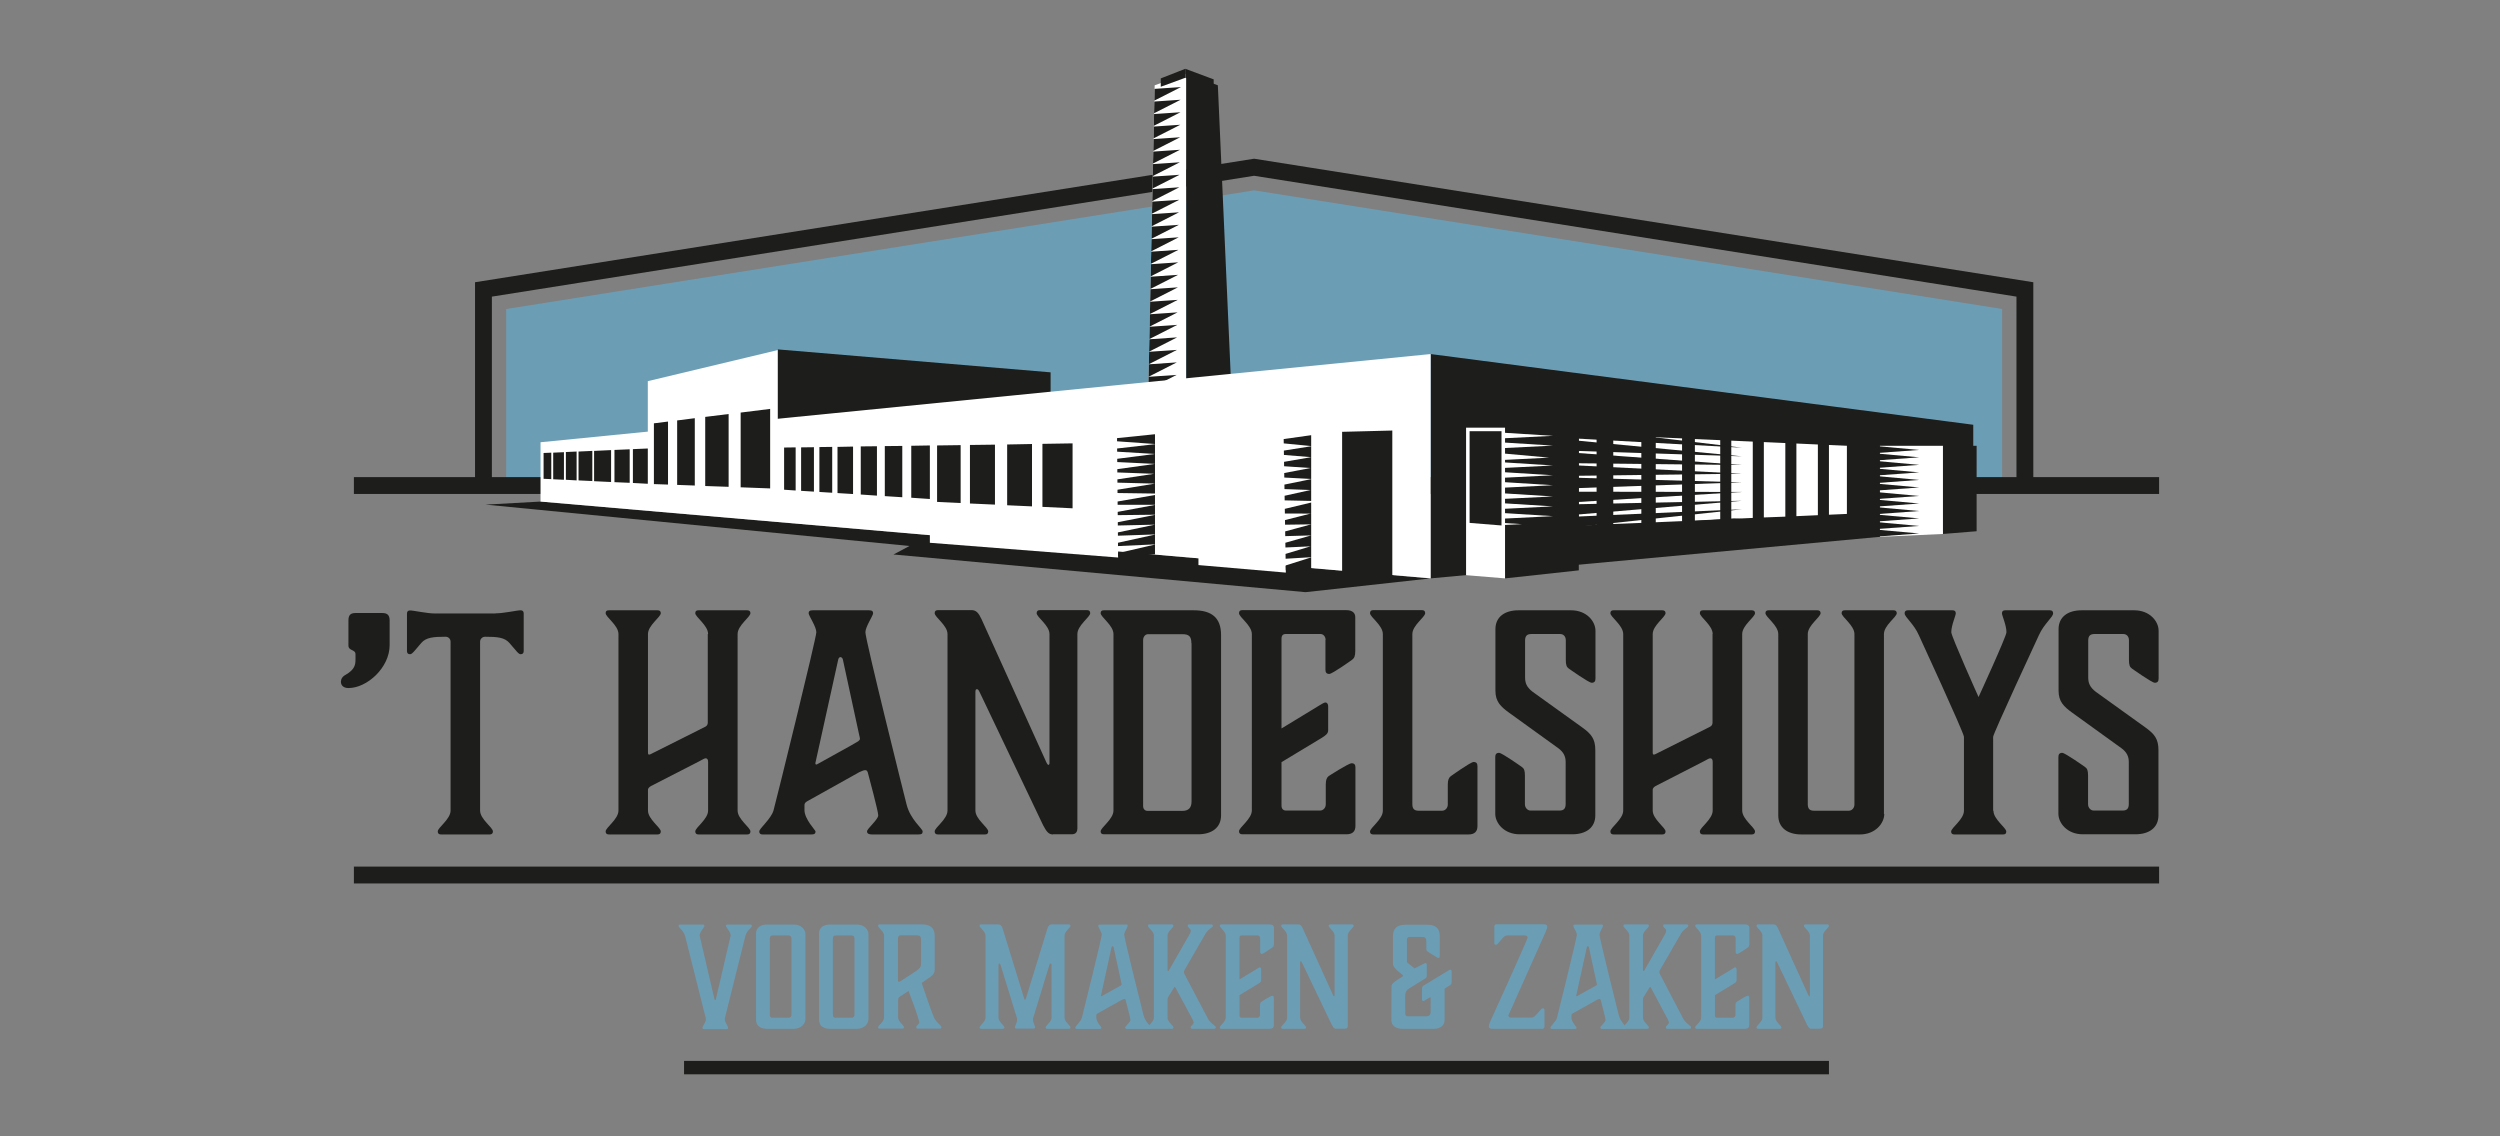<?xml version="1.0" encoding="UTF-8"?> <!-- Generator: Adobe Illustrator 22.0.1, SVG Export Plug-In . SVG Version: 6.00 Build 0) --> <svg xmlns="http://www.w3.org/2000/svg" xmlns:xlink="http://www.w3.org/1999/xlink" x="0px" y="0px" viewBox="0 0 1559.1 708.7" style="enable-background:new 0 0 1559.1 708.7;" xml:space="preserve"><rect x="0" y="0" width="1559.1" height="708.7" fill="#808080" stroke="none"/> <style type="text/css"> .st0{fill:#6B9DB5;} .st1{fill:none;stroke:#1D1D1B;stroke-width:10.508;stroke-miterlimit:10;} .st2{fill:none;stroke:#1D1D1B;stroke-width:8.369;stroke-miterlimit:10;} .st3{fill:#1D1D1B;} .st4{fill:#FFFFFF;} .st5{clip-path:url(#SVGID_2_);fill:#1D1D1B;} .st6{clip-path:url(#SVGID_4_);fill:#FFFFFF;} .st7{clip-path:url(#SVGID_6_);fill:#1D1D1B;} .st8{clip-path:url(#SVGID_8_);fill:#1D1D1B;} .st9{fill:#575756;} .st10{fill:#B1B1B1;} .st11{fill:#B2292E;} .st12{fill:#010202;} </style> <g id="Kleur"> </g> <g id="Lijnen"> </g> <g id="Tekst-2"> </g> <g id="Tekst-1"> </g> <g id="Gebouw"> <g> <polygon class="st0" points="1248.6,302.8 1248.6,192.7 782.1,118.7 315.7,192.7 315.7,302.8 "></polygon> <line class="st1" x1="220.7" y1="302.8" x2="1346.5" y2="302.8"></line> <polyline class="st1" points="301.5,302.2 301.5,180.5 782.1,104.3 1262.8,180.5 1262.8,302.2 "></polyline> <line class="st1" x1="220.7" y1="545.7" x2="1346.5" y2="545.7"></line> <line class="st2" x1="426.6" y1="665.8" x2="1140.6" y2="665.8"></line> <path class="st0" d="M455.6,583.8c0-0.2,0.1-0.3,0.1-0.4c0-2.1-3-5.3-3-5.9c0-0.6,0.3-0.9,0.9-0.9H468c0.6,0,0.9,0.3,0.9,0.9 c0,1.1-3.3,2.8-4.1,6.4l-12.7,50.9c-0.1,0.3-0.1,0.5-0.1,0.8c0,2.1,2.1,4.2,2.1,5.3c0,0.6-0.3,0.9-0.9,0.9H439 c-0.6,0-0.9-0.3-0.9-0.9c0-1,2.1-3.1,2.1-5.3c0-0.3,0-0.5-0.1-0.8l-12.8-50.9c-0.9-3.5-4.1-5.3-4.1-6.4c0-0.6,0.3-0.9,0.9-0.9 h14.3c0.6,0,0.9,0.3,0.9,0.9c0,0.7-3,3.9-3,5.9c0,0.2,0.1,0.3,0.1,0.4c1.2,5.1,9.2,39.5,9.2,39.5s0.2,0.5,0.4,0.5 c0.3,0,0.4-0.5,0.4-0.5S454.4,588.8,455.6,583.8"></path> <path class="st0" d="M495.2,641.6h-17c-4,0-6.7-2-6.7-5.5v-54c0-3.5,2.7-5.5,6.7-5.5h17c4.5,0,7.1,3.2,7.1,5.9v53.2 C502.2,638.4,499.6,641.6,495.2,641.6 M492,583.4h-10.1c-1.3,0-1.8,0.6-1.8,1.9v47.5c0,1.3,0.5,1.9,1.8,1.9H492 c0.8,0,1.6-0.7,1.6-1.8v-47.6C493.6,584.1,492.7,583.4,492,583.4"></path> <path class="st0" d="M534.5,641.6h-17c-4,0-6.7-2-6.7-5.5v-54c0-3.5,2.7-5.5,6.7-5.5h17c4.5,0,7.1,3.2,7.1,5.9v53.2 C541.6,638.4,539,641.6,534.5,641.6 M531.3,583.4h-10.1c-1.3,0-1.8,0.6-1.8,1.9v47.5c0,1.3,0.5,1.9,1.8,1.9h10.1 c0.8,0,1.6-0.7,1.6-1.8v-47.6C533,584.1,532.1,583.4,531.3,583.4"></path> <path class="st0" d="M547.6,640.7c0-1.1,3.7-3.5,3.7-6v-51.3c0-2.5-3.7-4.9-3.7-6c0-0.6,0.3-0.9,0.9-0.9H575 c5.2,0,7.9,2.2,7.9,7.1v21.1c0,2-0.9,3.2-2.4,4.3l-5.7,4c3.2,9.6,7.3,21.4,8.3,22.7c2,3,4,3.8,4,4.9c0,0.6-0.3,0.9-0.9,0.9h-13.9 c-0.6,0-0.9-0.3-0.9-0.9c0-1.1,1.9-1.6,1.9-3.1c0-0.3-0.2-0.8-0.4-1.7c-1.1-3.9-3.8-11.2-6.3-17.8l-5.5,3.6c-0.8,0.5-1,1.3-1,2.2 v10.8c0,2.5,3.7,4.9,3.7,6c0,0.6-0.3,0.9-0.9,0.9h-14.1C548,641.6,547.6,641.3,547.6,640.7 M560,585.1v26.3c0,0.6,0.3,0.9,0.6,0.9 c0.4,0,1.2-0.5,1.2-0.5l9.9-6.5c1.9-1.4,2.7-2.4,2.7-3.9v-15.4c0-2-0.7-2.7-2.7-2.7h-10.3C560.6,583.4,560,584.1,560,585.1"></path> <path class="st0" d="M639.7,623c0,0,12.1-39.3,13.5-43.9c0.5-1.9,1.5-2.6,2.8-2.6h10.7c0.6,0,0.9,0.3,0.9,0.9c0,1.1-3.7,3.5-3.7,6 v51.3c0,2.5,3.7,4.9,3.7,6c0,0.6-0.3,0.9-0.9,0.9H653c-0.6,0-0.9-0.3-0.9-0.9c0-1.1,3.7-3.5,3.7-6v-32.6c0-0.7-0.1-1.2-0.5-1.2 c-0.4,0-0.6,0.3-0.9,1l-10,32.7c-0.2,0.4-0.2,0.8-0.2,1.2c0,2,1.3,3.9,1.3,4.8c0,0.6-0.3,0.9-0.9,0.9h-10.7 c-0.6,0-0.9-0.3-0.9-0.9c0-0.9,1.3-2.8,1.3-4.8c0-0.4,0-0.8-0.2-1.2L624,601.8c-0.2-0.6-0.3-0.9-0.8-0.9c-0.4,0-0.5,0.5-0.5,1.2 v32.6c0,2.5,3.7,4.9,3.7,6c0,0.6-0.3,0.9-0.9,0.9h-13.7c-0.6,0-0.9-0.3-0.9-0.9c0-1.1,3.7-3.5,3.7-6v-51.3c0-2.5-3.7-4.9-3.7-6 c0-0.6,0.3-0.9,0.9-0.9h10.7c1.3,0,2.3,0.7,2.8,2.6c1.4,4.7,13.5,43.9,13.5,43.9s0.2,0.5,0.4,0.5C639.5,623.6,639.7,623,639.7,623 "></path> <path class="st0" d="M702.1,576.5c0.9,0,1.2,0.3,1.2,0.9c0,0.7-2.2,3.9-2.2,5.5c0,2.2,11.5,48.1,12,50.1c1.1,4.4,4.7,7,4.7,7.8 c0,0.7-0.3,0.9-1.3,0.9h-13.4c-0.7,0-1.4-0.2-1.4-0.9c0-0.8,3.3-3.4,3.3-4.7c0-1.2-2.8-11.4-3-12.4c-0.2-0.5-0.3-0.7-0.8-0.7 c-0.3,0-0.9,0.2-1.7,0.6l-14.6,8.2c-0.8,0.4-1.2,0.7-1.2,1.4v1.4c0,2.7,3.2,5.9,3.2,6.2c0,0.6-0.3,0.9-1.2,0.9h-14.2 c-0.6,0-0.9-0.3-0.9-0.9c0-0.9,3.4-3.6,4.1-6.1c0.7-2.5,12.4-50.1,12.4-51.7c0-1.6-2.2-4.8-2.2-5.5c0-0.6,0.3-0.9,1.2-0.9H702.1z M694.5,590.7c0,0-0.2-0.6-0.7-0.6c-0.4,0-0.6,0.6-0.6,0.6l-6.6,30.2c0,0.3,0.1,0.4,0.3,0.4c0.1,0,0.3-0.1,0.4-0.2 c2.4-1.4,9.6-5.3,11.7-6.5c0.3-0.3,0.5-0.4,0.5-0.8c0-0.2-0.2-0.9-0.2-0.9L694.5,590.7z"></path> <path class="st0" d="M753.6,635.8c2,3,4.6,3.8,4.6,4.9c0,0.6-0.3,0.9-0.9,0.9h-13.9c-0.6,0-0.9-0.3-0.9-0.9c0-1.1,1.9-1.6,1.9-3.1 c0-0.3-0.2-0.9-0.6-1.7L733.1,616c-0.3-0.4-0.3-0.5-0.5-0.5c-0.2,0-0.3,0.1-0.5,0.5l-3.4,5.5c-0.6,0.9-0.6,1.4-0.6,2.4v10.8 c0,2.5,3.7,4.9,3.7,6c0,0.6-0.3,0.9-0.9,0.9h-14.1c-0.6,0-0.9-0.3-0.9-0.9c0-1.1,3.7-3.5,3.7-6v-51.3c0-2.5-3.7-4.9-3.7-6 c0-0.6,0.3-0.9,0.9-0.9h14.1c0.6,0,0.9,0.3,0.9,0.9c0,1.1-3.7,3.5-3.7,6v21.7c0,0.3,0.2,0.5,0.4,0.5c0.2,0,0.3-0.2,0.4-0.3 l12.3-21.5c0.9-1.6,1.4-2.4,1.4-3.3c0-1.5-1.9-2-1.9-3.1c0-0.6,0.3-0.9,0.9-0.9h13.9c0.6,0,0.9,0.3,0.9,0.9c0,1.1-2.8,1.8-4.6,4.9 l-13,22.5c0,0-0.5,0.9-0.5,1.3c0,0.4,0.2,0.9,0.4,1.4L753.6,635.8z"></path> <path class="st0" d="M785.9,585.1c0-1-0.7-1.7-1.5-1.7h-10.2c-0.8,0-1.2,0.4-1.2,1.4v26l10.9-6.6c0.9-0.5,1.4-0.9,1.8-0.9 c0.5,0,0.8,0.5,0.8,1.1v6.9c0,1-0.6,1.5-1.8,2.2l-11.7,7.1v12.7c0,0.9,0.5,1.4,1.3,1.4h9.9c0.8,0,1.6-0.7,1.6-1.8v-5.7 c0-1.5,0.3-2.1,0.9-2.5c0,0,5.8-3.7,6.6-3.7c0.8,0,1.1,0.4,1.1,1.2v17c0,1.6-0.8,2.4-2.6,2.4h-30.2c-0.6,0-0.9-0.3-0.9-0.9 c0-1.1,3.7-3.5,3.7-6v-51.3c0-2.5-3.7-4.9-3.7-6c0-0.6,0.3-0.9,0.9-0.9h30.2c1.9,0,2.7,0.9,2.7,2.1v9.7c0,1.5-0.3,2.1-0.9,2.5 c0,0-5.8,4.1-6.6,4.1c-0.8,0-1.1-0.4-1.1-1.2V585.1z"></path> <path class="st0" d="M833.3,641.6c-1.3,0-1.9-0.9-2.8-2.6l-18.4-38.4c-0.4-0.9-0.5-1.1-0.9-1.1c-0.4,0-0.4,0.3-0.4,0.9v34.3 c0,2.5,3.7,4.9,3.7,6c0,0.6-0.3,0.9-0.9,0.9h-13.7c-0.6,0-0.9-0.3-0.9-0.9c0-1.1,3.7-3.5,3.7-6v-51.3c0-2.5-3.7-4.9-3.7-6 c0-0.6,0.3-0.9,0.9-0.9h9.8c1.3,0,2.1,0.9,2.8,2.6l18.9,41.6c0.2,0.3,0.4,0.7,0.6,0.7s0.3-0.5,0.3-0.5v-37.5c0-2.5-3.7-4.9-3.7-6 c0-0.6,0.3-0.9,0.9-0.9h13.7c0.6,0,1,0.3,1,0.9c0,1.1-3.7,3.5-3.7,6v56.4c0,0.9-0.3,1.7-1.6,1.7H833.3z"></path> <path class="st0" d="M879,616.3c-2,1.2-2.7,2.5-2.7,5.5l0.1,10.6c0,0.9,0.5,1.4,1.3,1.4h11.8c1.8,0,2.7-0.9,2.7-2.8v-9.2 c-2.8,1.5-2.8,1.6-2.8,1.6c-0.8,0.5-1.4,0.9-1.8,0.9c-0.5,0-0.8-0.5-0.8-1.1v-6.9c0-1,0.6-1.5,1.9-2.2c13.9-8.4,13.9-8.5,14-8.5 c0.8-0.5,1.4-0.9,1.8-0.9c0.5,0,0.8,0.5,0.8,1.1v6.9c0,1-0.6,1.5-1.8,2.2l-2.6,1.7v19.5c0,3.5-2.7,5.5-6.7,5.5h-19.7 c-4,0-6.8-2-6.8-5.5c0,0,0.1-17.4,0.1-21c0-2.9,7.2-5.6,7.2-6.6c0-1-6.3-4-6.3-7.6v-17.1c0-5,2.8-7.1,7.9-7.1H890 c5.2,0,7.9,2.1,7.9,7.1V595c0,1,0,1.8-0.2,2.1c-0.2,0.3-0.5,0.3-0.8,0.3c-0.3,0-0.4-0.1-0.6-0.2l-5.9-3.7 c-0.9-0.4-0.9-1.5-0.9-2.9V587c0-2-0.7-2.7-2.7-2.7h-7.9c-0.8,0-1.5,0.7-1.5,1.7v13.4c0,0.5,0.1,0.7,0.3,0.9 c0.3,0.3,3.3,2.8,4.1,3.3c0.3,0.2,0.3,0.3,0.5,0.3c0.1,0,0.3-0.1,0.4-0.2c0.1,0,0.2-0.1,0.3-0.2l4-2c0.9-0.4,1.5-0.9,2-0.9 c0.5,0,0.8,0.5,0.8,1.1v6.9c0,1-0.6,1.5-1.9,2.2L879,616.3z"></path> <path class="st0" d="M952.7,584.8c0-0.8-0.6-1.4-1.5-1.4h-11.5c-1.6,0-3.4,2.6-5.4,4.9c-0.4,0.5-0.9,0.9-1.5,0.9s-0.9-0.6-0.9-1.2 v-10.3c0-0.6,0.6-1.3,1.2-1.3h29.6c1.5,0,2.2,0.6,2.2,1.5c0,0.8-0.3,1.7-0.9,3.1l-23.3,52.2c0,0.8,0.6,1.4,1.5,1.4h13.2 c1.5,0,3.4-2.6,5.4-4.9c0.4-0.5,0.9-0.9,1.5-0.9s0.9,0.6,0.9,1.2v10.3c0,0.6-0.6,1.3-1.2,1.3h-31.3c-1.6,0-2.2-0.6-2.2-1.5 c0-0.8,0.3-1.7,0.9-3.1C929.5,637,952.7,585.6,952.7,584.8"></path> <path class="st0" d="M998.5,576.5c0.9,0,1.2,0.3,1.2,0.9c0,0.7-2.2,3.9-2.2,5.5c0,2.2,11.5,48.1,12,50.1c1.1,4.4,4.6,7,4.6,7.8 c0,0.7-0.3,0.9-1.3,0.9h-13.4c-0.7,0-1.4-0.2-1.4-0.9c0-0.8,3.3-3.4,3.3-4.7c0-1.2-2.8-11.4-3-12.4c-0.2-0.5-0.3-0.7-0.8-0.7 c-0.3,0-0.9,0.2-1.7,0.6l-14.6,8.2c-0.8,0.4-1.2,0.7-1.2,1.4v1.4c0,2.7,3.2,5.9,3.2,6.2c0,0.6-0.3,0.9-1.2,0.9h-14.2 c-0.6,0-0.9-0.3-0.9-0.9c0-0.9,3.4-3.6,4.1-6.1c0.7-2.5,12.4-50.1,12.4-51.7c0-1.6-2.2-4.8-2.2-5.5c0-0.6,0.3-0.9,1.2-0.9H998.5z M990.9,590.7c0,0-0.2-0.6-0.7-0.6c-0.4,0-0.6,0.6-0.6,0.6l-6.6,30.2c0,0.3,0.1,0.4,0.3,0.4c0.1,0,0.3-0.1,0.4-0.2 c2.4-1.4,9.6-5.3,11.7-6.5c0.3-0.3,0.5-0.4,0.5-0.8c0-0.2-0.2-0.9-0.2-0.9L990.9,590.7z"></path> <path class="st0" d="M1050,635.8c2,3,4.6,3.8,4.6,4.9c0,0.6-0.3,0.9-0.9,0.9h-13.9c-0.6,0-0.9-0.3-0.9-0.9c0-1.1,1.9-1.6,1.9-3.1 c0-0.3-0.2-0.9-0.6-1.7l-10.6-19.9c-0.3-0.4-0.3-0.5-0.5-0.5c-0.2,0-0.3,0.1-0.5,0.5l-3.4,5.5c-0.6,0.9-0.6,1.4-0.6,2.4v10.8 c0,2.5,3.7,4.9,3.7,6c0,0.6-0.3,0.9-0.9,0.9h-14.1c-0.6,0-0.9-0.3-0.9-0.9c0-1.1,3.7-3.5,3.7-6v-51.3c0-2.5-3.7-4.9-3.7-6 c0-0.6,0.3-0.9,0.9-0.9h14.1c0.6,0,0.9,0.3,0.9,0.9c0,1.1-3.7,3.5-3.7,6v21.7c0,0.3,0.2,0.5,0.4,0.5c0.2,0,0.4-0.2,0.4-0.3 l12.3-21.5c0.9-1.6,1.4-2.4,1.4-3.3c0-1.5-1.9-2-1.9-3.1c0-0.6,0.3-0.9,0.9-0.9h13.9c0.6,0,0.9,0.3,0.9,0.9c0,1.1-2.8,1.8-4.6,4.9 l-13,22.5c0,0-0.5,0.9-0.5,1.3c0,0.4,0.2,0.9,0.4,1.4L1050,635.8z"></path> <path class="st0" d="M1082.4,585.1c0-1-0.7-1.7-1.5-1.7h-10.2c-0.8,0-1.2,0.4-1.2,1.4v26l10.9-6.6c0.9-0.5,1.4-0.9,1.8-0.9 c0.5,0,0.8,0.5,0.8,1.1v6.9c0,1-0.6,1.5-1.8,2.2l-11.7,7.1v12.7c0,0.9,0.5,1.4,1.3,1.4h9.9c0.8,0,1.6-0.7,1.6-1.8v-5.7 c0-1.5,0.3-2.1,0.9-2.5c0,0,5.8-3.7,6.6-3.7c0.8,0,1.1,0.4,1.1,1.2v17c0,1.6-0.8,2.4-2.6,2.4h-30.2c-0.6,0-0.9-0.3-0.9-0.9 c0-1.1,3.7-3.5,3.7-6v-51.3c0-2.5-3.7-4.9-3.7-6c0-0.6,0.4-0.9,0.9-0.9h30.2c1.9,0,2.7,0.9,2.7,2.1v9.7c0,1.5-0.3,2.1-0.9,2.5 c0,0-5.8,4.1-6.6,4.1c-0.8,0-1.1-0.4-1.1-1.2V585.1z"></path> <path class="st0" d="M1129.7,641.6c-1.3,0-1.9-0.9-2.8-2.6l-18.4-38.4c-0.4-0.9-0.5-1.1-0.9-1.1c-0.4,0-0.4,0.3-0.4,0.9v34.3 c0,2.5,3.7,4.9,3.7,6c0,0.6-0.3,0.9-0.9,0.9h-13.7c-0.6,0-0.9-0.3-0.9-0.9c0-1.1,3.7-3.5,3.7-6v-51.3c0-2.5-3.7-4.9-3.7-6 c0-0.6,0.3-0.9,0.9-0.9h9.8c1.3,0,2.1,0.9,2.8,2.6l18.9,41.6c0.2,0.3,0.4,0.7,0.6,0.7s0.3-0.5,0.3-0.5v-37.5c0-2.5-3.7-4.9-3.7-6 c0-0.6,0.3-0.9,0.9-0.9h13.7c0.6,0,1,0.3,1,0.9c0,1.1-3.7,3.5-3.7,6v56.4c0,0.9-0.3,1.7-1.6,1.7H1129.7z"></path> <path class="st3" d="M212.6,425.2c0-1.7,0.9-3.3,3-4.4c5.7-3.3,6.1-6.3,6.1-9.6V408c0-3.1-4.4-2-4.4-5.4v-15.7 c0-3.3,1.3-4.6,4.4-4.6h16.7c3.1,0,4.6,1.3,4.6,4.6v15.4c0,14.1-14.1,26.8-25.7,26.8C214.1,429.1,212.6,427.3,212.6,425.2"></path> <path class="st3" d="M309,382.5c5.4,0,13.3-1.9,15.7-1.9c1.3,0,1.9,0.7,1.9,2V406c0,1.3-0.6,2-1.9,2c-1.3,0-2.4-1.7-7-7 c-3-3.5-7.6-3.9-15.2-3.9c-1.8,0-3.1,1.5-3.1,3.1v105.3c0,5.4,8,10.5,8,13c0,1.3-0.7,1.9-2,1.9H275c-1.3,0-2-0.6-2-1.9 c0-2.4,8-7.6,8-13V400.2c0-1.7-1.3-3.1-3.1-3.1c-7.6,0-12.2,0.4-15.2,3.9c-4.6,5.4-5.7,7-7,7c-1.3,0-1.9-0.7-1.9-2v-23.3 c0-1.3,0.6-2,1.9-2c2.4,0,10.4,1.9,15.7,1.9H309z"></path> <path class="st3" d="M441.6,395.4c0-5.4-8-10.6-8-13c0-1.3,0.7-1.8,2-1.8H466c1.3,0,2,0.6,2,1.8c0,2.4-8,7.6-8,13v110.1 c0,5.4,8,10.6,8,13c0,1.3-0.7,1.9-2,1.9h-30.4c-1.3,0-2-0.6-2-1.9c0-2.4,8-7.6,8-13v-30.4c0-1.5-0.6-2.2-1.5-2.2 c-0.7,0-1.7,0.6-3.7,1.7l-30.4,15.6c-1.3,0.7-1.9,1.7-1.9,2.2v13.1c0,5.4,8,10.6,8,13c0,1.3-0.7,1.9-2,1.9h-30.4 c-1.3,0-2-0.6-2-1.9c0-2.4,8-7.6,8-13V395.4c0-5.4-8-10.6-8-13c0-1.3,0.7-1.8,2-1.8h30.4c1.3,0,2,0.6,2,1.8c0,2.4-8,7.6-8,13v73.9 c0,0.9,0.2,1.3,0.7,1.3c0.6,0,1.8-0.7,1.8-0.7l33.3-16.7c1.1-0.6,1.5-1.5,1.5-2.6V395.4z"></path> <path class="st3" d="M541.9,380.6c2,0,2.6,0.6,2.6,1.9c0,1.5-4.8,8.3-4.8,11.8c0,4.8,24.6,103.3,25.7,107.5c2.4,9.4,10,15,10,16.7 c0,1.5-0.7,1.9-2.8,1.9h-28.9c-1.5,0-3-0.4-3-1.9c0-1.7,7-7.4,7-10s-5.9-24.4-6.5-26.7c-0.4-1.1-0.7-1.5-1.7-1.5 c-0.6,0-1.9,0.4-3.7,1.3l-31.5,17.6c-1.7,0.9-2.6,1.5-2.6,3v3c0,5.7,6.9,12.6,6.9,13.3c0,1.3-0.6,1.9-2.6,1.9h-30.5 c-1.3,0-2-0.6-2-1.9c0-1.8,7.4-7.8,8.9-13.1s26.7-107.5,26.7-111.1c0-3.5-4.8-10.4-4.8-11.8c0-1.3,0.6-1.9,2.6-1.9H541.9z M525.6,411.1c0,0-0.4-1.3-1.5-1.3c-0.9,0-1.3,1.3-1.3,1.3l-14.3,64.8c0,0.6,0.2,0.9,0.6,0.9c0.2,0,0.6-0.2,0.9-0.4 c5.2-3,20.7-11.3,25.2-14.1c0.7-0.6,1.1-0.9,1.1-1.7c0-0.4-0.4-1.9-0.4-1.9L525.6,411.1z"></path> <path class="st3" d="M656.7,520.4c-2.8,0-4.1-1.9-6.1-5.6l-39.4-82.6c-0.9-1.8-1.1-2.4-2-2.4c-0.7,0-0.9,0.6-0.9,2v73.7 c0,5.4,8,10.5,8,13c0,1.3-0.7,1.9-2,1.9h-29.4c-1.3,0-2-0.6-2-1.9c0-2.4,8-7.6,8-13V395.4c0-5.4-8-10.5-8-13c0-1.3,0.7-1.9,2-1.9 h21.1c2.8,0,4.4,1.9,6.1,5.6l40.5,89.4c0.4,0.7,0.7,1.5,1.3,1.5c0.6,0,0.6-1.1,0.6-1.1v-80.5c0-5.4-8-10.5-8-13 c0-1.3,0.7-1.9,2-1.9h29.4c1.3,0,2,0.6,2,1.9c0,2.4-8,7.6-8,13v121.2c0,1.8-0.7,3.7-3.5,3.7H656.7z"></path> <path class="st3" d="M761.5,508.5c0,7.6-5.7,11.8-14.4,11.8h-58.7c-1.3,0-2-0.6-2-1.8c0-2.4,8-7.6,8-13V395.4c0-5.4-8-10.6-8-13 c0-1.3,0.7-1.8,2-1.8h56.1c11.1,0,17,4.6,17,15.4V508.5z M743,401.2c0-4.3-1.5-5.7-5.7-5.7H716c-1.7,0-3.1,1.5-3.1,3.7v103.5 c0,1.8,1.1,3,2.8,3h21.7c3.9,0,5.7-2,5.7-5.9V401.2z"></path> <path class="st3" d="M826.7,399.1c0-2.2-1.5-3.7-3.1-3.7h-21.8c-1.7,0-2.6,0.9-2.6,3v55.9l23.5-14.3c1.9-1.1,3-1.9,3.9-1.9 c1.1,0,1.7,1.1,1.7,2.4v14.8c0,2.2-1.3,3.1-3.9,4.8l-25.2,15.2v27.2c0,1.9,1.1,3,2.8,3h21.3c1.7,0,3.5-1.5,3.5-3.9v-12.2 c0-3.1,0.6-4.4,1.8-5.4c0,0,12.4-8,14.3-8c1.7,0,2.4,0.9,2.4,2.6v36.5c0,3.3-1.7,5.2-5.6,5.2h-65c-1.3,0-2-0.6-2-1.9 c0-2.4,8-7.6,8-13V395.4c0-5.4-8-10.5-8-13c0-1.3,0.7-1.9,2-1.9h64.8c4.1,0,5.7,1.9,5.7,4.4V406c0,3.1-0.6,4.4-1.9,5.4 c0,0-12.4,8.9-14.3,8.9c-1.7,0-2.4-0.9-2.4-2.6V399.1z"></path> <path class="st3" d="M899.4,505.6c1.7,0,3.5-1.5,3.5-3.9v-12.2c0-3.1,0.6-4.4,1.8-5.4c0,0,12.4-8.9,14.3-8.9 c1.7,0,2.4,0.9,2.4,2.6v37.4c0,3.3-1.7,5.2-5.6,5.2h-59.4c-1.3,0-2-0.6-2-1.8c0-2.4,8-7.6,8-13V395.4c0-5.4-8-10.6-8-13 c0-1.3,0.7-1.9,2-1.9h30.4c1.3,0,2,0.6,2,1.9c0,2.4-8,7.6-8,13v106.1c0,2.8,1.1,4.1,3.9,4.1H899.4z"></path> <path class="st3" d="M951.1,422.4c0,3.5,0.9,6.1,4.8,9.1l30.9,22.2c5.7,4.1,8.1,7.2,8.1,14.1v40.7c0,7.6-5.7,11.8-14.4,11.8h-32.8 c-9.6,0-15.2-6.9-15.2-12.8v-35.4c0-1.7,0.7-2.6,2.4-2.6c1.8,0,14.3,8.9,14.3,8.9c1.3,0.9,1.8,2.2,1.8,5.4v17.8 c0,2.4,1.9,3.9,3.5,3.9h18c2.8,0,3.9-1.3,3.9-4.1v-26.3c0-3.3-1.3-6.1-4.6-8.5l-30.5-22c-5.4-3.9-8.7-7-8.7-13.9v-38.3 c0-7.6,5.7-11.8,14.4-11.8h32.8c9.6,0,15.2,6.8,15.2,12.8v29.8c0,1.7-0.7,2.6-2.4,2.6c-1.8,0-14.3-8.9-14.3-8.9 c-1.3-0.9-1.8-2.2-1.8-5.4v-12.2c0-2.4-1.5-3.9-3.5-3.9h-18c-2.8,0-3.9,1.3-3.9,4.1V422.4z"></path> <path class="st3" d="M1068.1,395.4c0-5.4-8-10.6-8-13c0-1.3,0.7-1.8,2-1.8h30.4c1.3,0,2,0.6,2,1.8c0,2.4-8,7.6-8,13v110.1 c0,5.4,8,10.6,8,13c0,1.3-0.7,1.9-2,1.9h-30.4c-1.3,0-2-0.6-2-1.9c0-2.4,8-7.6,8-13v-30.4c0-1.5-0.6-2.2-1.5-2.2 c-0.7,0-1.7,0.6-3.7,1.7l-30.4,15.6c-1.3,0.7-1.8,1.7-1.8,2.2v13.1c0,5.4,8,10.6,8,13c0,1.3-0.7,1.9-2,1.9h-30.4 c-1.3,0-2-0.6-2-1.9c0-2.4,8-7.6,8-13V395.4c0-5.4-8-10.6-8-13c0-1.3,0.7-1.8,2-1.8h30.4c1.3,0,2,0.6,2,1.8c0,2.4-8,7.6-8,13v73.9 c0,0.9,0.2,1.3,0.7,1.3c0.6,0,1.8-0.7,1.8-0.7l33.3-16.7c1.1-0.6,1.5-1.5,1.5-2.6V395.4z"></path> <path class="st3" d="M1175.1,507.6c0,5.9-5.6,12.8-15.2,12.8h-36.5c-8.7,0-14.4-4.3-14.4-11.8V395.4c0-5.4-8-10.6-8-13 c0-1.3,0.7-1.8,2-1.8h30.4c1.3,0,2,0.6,2,1.8c0,2.4-8,7.6-8,13v106.1c0,2.8,1.1,4.1,3.9,4.1h21.7c1.7,0,3.5-1.5,3.5-3.9V395.4 c0-5.4-8-10.6-8-13c0-1.3,0.7-1.8,2-1.8h30.4c1.3,0,2,0.6,2,1.8c0,2.4-8,7.6-8,13V507.6z"></path> <path class="st3" d="M1243.2,505.6c0,5.4,8,10.6,8,13c0,1.3-0.7,1.8-2,1.8h-30.4c-1.3,0-2-0.6-2-1.8c0-2.4,8-7.6,8-13v-46.1 c0-2.4-28.1-63.3-28.1-63.3c-3.1-7.2-8.9-11.3-8.9-13.7c0-1.3,0.7-1.9,2-1.9h27.9c1.3,0,2,0.6,2,1.9c0,1.5-2.8,7.4-2.8,11.8 c0,2.6,17,40.4,17,40.4s17.4-37.8,17.4-40.4c0-4.4-2.8-10.4-2.8-11.8c0-1.3,0.7-1.9,2-1.9h27.9c1.3,0,2,0.6,2,1.9 c0,2.4-5.7,6.5-8.9,13.7c0,0-28.5,61.3-28.5,63.3V505.6z"></path> <path class="st3" d="M1302.3,422.4c0,3.5,0.9,6.1,4.8,9.1l30.9,22.2c5.7,4.1,8.1,7.2,8.1,14.1v40.7c0,7.6-5.7,11.8-14.4,11.8 h-32.8c-9.6,0-15.2-6.9-15.2-12.8v-35.4c0-1.7,0.7-2.6,2.4-2.6c1.8,0,14.3,8.9,14.3,8.9c1.3,0.9,1.8,2.2,1.8,5.4v17.8 c0,2.4,1.9,3.9,3.5,3.9h18c2.8,0,3.9-1.3,3.9-4.1v-26.3c0-3.3-1.3-6.1-4.6-8.5l-30.5-22c-5.4-3.9-8.7-7-8.7-13.9v-38.3 c0-7.6,5.7-11.8,14.4-11.8h32.8c9.6,0,15.2,6.8,15.2,12.8v29.8c0,1.7-0.7,2.6-2.4,2.6c-1.8,0-14.3-8.9-14.3-8.9 c-1.3-0.9-1.8-2.2-1.8-5.4v-12.2c0-2.4-1.5-3.9-3.5-3.9h-18c-2.8,0-3.9,1.3-3.9,4.1V422.4z"></path> <g> <polygon class="st3" points="337.1,312.8 302.8,314.7 567.2,340.5 557.2,345.8 814.2,369.3 892.2,360.7 "></polygon> <polygon class="st3" points="1230.6,264.9 892.2,220.8 892.2,360.7 1230.6,329.4 "></polygon> <polygon class="st4" points="1006.1,326.8 1023.6,326.1 1023.6,272.3 1006.1,271.5 "></polygon> <polygon class="st4" points="1093.1,275.4 1079.7,274.8 1079.7,323.6 1093.1,323 "></polygon> <polygon class="st4" points="1049,273.4 1032.6,272.7 1032.6,325.7 1049,325 "></polygon> <polygon class="st4" points="1072.8,274.5 1057,273.8 1057,324.6 1072.8,323.9 "></polygon> <polygon class="st4" points="995.7,271.1 984.6,270.6 984.6,327.8 995.7,327.3 "></polygon> <polygon class="st4" points="1140.6,277.5 1140.6,321 1151.8,320.5 1151.8,278 "></polygon> <polygon class="st4" points="1133.7,277.2 1120.3,276.6 1120.3,321.9 1133.7,321.3 "></polygon> <polygon class="st4" points="1113.4,276.3 1100,275.7 1100,322.7 1113.4,322.2 "></polygon> <path class="st3" d="M952.4,255l134,18.9l-134-10.5V255z M952.4,271.8l134,7.4l-134-15.9V271.8z M952.4,280.2l134,4.4l-134-12.8 V280.2z M952.4,288.6l134,1.4l-134-9.8V288.6z M952.4,297.1l134-1.7l-134-6.7V297.1z M952.4,305.5l134-4.7l-134-3.7V305.5z M952.4,306.6l134,0.2l-134,8.2V306.6z M952.4,323.5l134-11.2l-134,2.8V323.5z M952.4,331.9l134-14.3l-134,5.9V331.9z M952.4,340.3l134-17.3l-134,8.9V340.3z M952.4,348.7l134-20.4l-134,12V348.7z M952.4,357.1l134-23.4l-134,15V357.1z"></path> <polygon class="st4" points="716.1,244.8 720.1,53.2 739.8,46 739.8,244.8 "></polygon> <polygon class="st3" points="768,244.8 759.5,53.2 739.8,46 739.8,244.8 "></polygon> <polygon class="st3" points="723.9,54.1 723.9,48.9 739.2,42.9 739.2,48.5 "></polygon> <polygon class="st3" points="756.9,54.7 756.9,49.5 739.2,42.9 739.2,48.5 "></polygon> </g> <g> <defs> <polygon id="SVGID_1_" points="720.1,53.2 716.1,244.8 739.8,244.8 739.8,46 "></polygon> </defs> <clipPath id="SVGID_2_"> <use xlink:href="#SVGID_1_" style="overflow:visible;"></use> </clipPath> <path class="st5" d="M716.8,196l17.6-1.2l-17.7,9L716.8,196z M716.5,211.6l17.7-9l-17.6,1.2L716.5,211.6z M716.4,219.4l17.7-9 l-17.6,1.2L716.4,219.4z M716.3,227.2l17.7-9l-17.6,1.2L716.3,227.2z M716.2,235l17.7-9l-17.6,1.2L716.2,235z M716.1,242.8 l17.7-9l-17.6,1.2L716.1,242.8z M717.5,149.2l17.6-1.2l-17.7,9L717.5,149.2z M717.2,164.8l17.7-9l-17.6,1.2L717.2,164.8z M717.1,172.6l17.7-9l-17.6,1.2L717.1,172.6z M717,180.4l17.7-9l-17.6,1.2L717,180.4z M716.9,188.2l17.7-9l-17.6,1.2L716.9,188.2 z M716.8,196l17.7-9l-17.6,1.2L716.8,196z M718.2,102.4l17.6-1.2l-17.7,9L718.2,102.4z M717.9,118l17.7-9l-17.6,1.2L717.9,118z M717.8,125.8l17.7-9l-17.6,1.2L717.8,125.8z M717.7,133.6l17.7-9l-17.6,1.2L717.7,133.6z M717.6,141.4l17.7-9l-17.6,1.2 L717.6,141.4z M717.5,149.2l17.7-9l-17.6,1.2L717.5,149.2z M718.9,55.5l17.6-1.2l-17.7,9L718.9,55.5z M718.6,71.2l17.7-9 l-17.6,1.2L718.6,71.2z M718.5,79l17.7-9l-17.6,1.2L718.5,79z M718.4,86.8l17.7-9L718.5,79L718.4,86.8z M718.3,94.6l17.7-9 l-17.6,1.2L718.3,94.6z M718.2,102.4l17.7-9l-17.6,1.2L718.2,102.4z"></path> </g> <g> <polygon class="st4" points="404,306.6 404,237.7 485.1,218.3 485.1,312.3 "></polygon> <polygon class="st3" points="655.2,323.6 655.2,232.2 485.1,217.9 485.1,311.9 "></polygon> <polygon class="st3" points="984.6,266.7 938.6,266.7 938.6,360.7 984.6,355.7 "></polygon> <polygon class="st3" points="1211.7,278 1211.7,333 1232.7,331.3 1232.7,278 "></polygon> <polygon class="st4" points="337.1,275.8 892.2,220.8 892.2,360.7 337.1,312.8 "></polygon> <polygon class="st4" points="747.4,352.4 747.4,270.7 800.5,270.7 801.9,357.1 "></polygon> <polygon class="st4" points="914.3,266.7 938.6,266.7 938.6,360.7 914.3,358.7 "></polygon> <polygon class="st3" points="916.5,326.1 916.5,268.9 936.4,268.9 936.4,327.7 "></polygon> <polygon class="st4" points="1172.4,278 1172.4,334.8 1211.7,333 1211.7,278 "></polygon> <polygon class="st4" points="696.6,270.7 579.9,272.1 579.9,338.5 697.3,347.7 "></polygon> <polygon class="st3" points="837,357.8 837,269.3 868.3,268.5 868.3,360.7 "></polygon> <polygon class="st3" points="499.6,306.1 507.6,306.6 507.6,278.9 499.6,279 "></polygon> <polygon class="st3" points="532,278.5 522.3,278.7 522.3,307.5 532,308.1 "></polygon> <polygon class="st3" points="519,278.7 511,278.8 511,306.8 519,307.3 "></polygon> <polygon class="st3" points="562.7,278.1 551.8,278.2 551.8,309.4 562.7,310.1 "></polygon> <polygon class="st3" points="496.2,279 489,279.1 489,305.4 496.2,305.9 "></polygon> <polygon class="st3" points="546.9,278.3 536.8,278.4 536.8,308.4 546.9,309.1 "></polygon> <polygon class="st3" points="568.3,278 568.3,310.4 579.9,311.2 579.9,277.8 "></polygon> <polygon class="st3" points="604.9,314 620.5,314.7 620.5,277.3 604.9,277.5 "></polygon> <polygon class="st3" points="643.6,276.9 628.1,277.2 628.1,315.1 643.6,315.8 "></polygon> <polygon class="st3" points="650.1,276.8 650.1,316.1 668.9,317 668.9,276.5 "></polygon> <polygon class="st3" points="599.1,277.6 584.4,277.8 584.4,313 599.1,313.7 "></polygon> <polygon class="st3" points="422.3,302.4 433.3,302.8 433.3,260.8 422.3,262.2 "></polygon> <polygon class="st3" points="454.4,258.2 439.8,260 439.8,303.1 454.4,303.6 "></polygon> <polygon class="st3" points="416.6,262.9 407.8,264 407.8,301.9 416.6,302.2 "></polygon> <polygon class="st3" points="461.9,257.3 461.9,303.9 480.3,304.6 480.3,255 "></polygon> <polygon class="st3" points="369.4,281.2 360.8,281.6 360.8,299.6 369.4,300 "></polygon> <polygon class="st3" points="345,298.9 351.7,299.2 351.7,282 345,282.3 "></polygon> <polygon class="st3" points="359.6,281.6 352.9,281.9 352.9,299.2 359.6,299.6 "></polygon> <polygon class="st3" points="381.1,280.7 370.5,281.2 370.5,300.1 381.1,300.6 "></polygon> <polygon class="st3" points="394.7,280.1 394.7,301.2 404,301.7 404,279.7 "></polygon> <polygon class="st3" points="343.8,282.3 339,282.5 339,298.6 343.8,298.8 "></polygon> <polygon class="st3" points="392.7,280.2 383.2,280.6 383.2,300.7 392.7,301.1 "></polygon> </g> <g> <defs> <path id="SVGID_3_" d="M914.3,343.1l54.2-2.7l-54.2-3.4V343.1z M914.3,336.9l54.2-2.7l-54.2-3.4V336.9z M914.3,330.8l54.2-2.7 l-54.2-3.4V330.8z M914.3,324.6l54.2-2.7l-54.2-3.4V324.6z M914.3,318.5l54.2-2.7l-54.2-3.4V318.5z M914.3,312.3l54.2-2.7 l-54.2-3.4V312.3z M914.3,305.3l54.2-2.7l-54.2-3.4V305.3z M914.3,299.1l54.2-2.7l-54.2-3.4V299.1z M911.8,288.1l2.5-0.1v5 l54.2-2.7l-44-2.8l41.6-2.1l-51.8-4.7L911.8,288.1z M914.3,280.6l54.2-2.7l-54.2-3.4V280.6z M914.3,274.5l54.2-2.7l-54.2-3.4 V274.5z"></path> </defs> <clipPath id="SVGID_4_"> <use xlink:href="#SVGID_3_" style="overflow:visible;"></use> </clipPath> <polygon class="st6" points="937.9,268.9 975.2,268.9 975.2,325.7 937.9,327.4 "></polygon> </g> <g> <path class="st3" d="M1168,278l28.9,2.6l-28.9,2.1V278z M1168,287.3l28.9-2.1l-28.9-2.6V287.3z M1168,292l28.9-2.1l-28.9-2.6V292 z M1168,296.7l28.9-2.1L1168,292V296.7z M1168,301.4l28.9-2.1l-28.9-2.6V301.4z M1168,306.1l28.9-2.1l-28.9-2.6V306.1z M1168,306.7l28.9,2.6l-28.9,2.1V306.7z M1168,316.1l28.9-2.1l-28.9-2.6V316.1z M1168,320.8l28.9-2.1l-28.9-2.6V320.8z M1168,325.4l28.9-2.1l-28.9-2.6V325.4z M1168,330.1l28.9-2.1l-28.9-2.6V330.1z M1168,334.8l28.9-2.1l-28.9-2.6V334.8z"></path> </g> <g> <defs> <polygon id="SVGID_5_" points="696.6,270.8 697.3,347.6 720.3,345.9 720.3,270.8 "></polygon> </defs> <clipPath id="SVGID_6_"> <use xlink:href="#SVGID_5_" style="overflow:visible;"></use> </clipPath> <path class="st7" d="M720.3,270.8l-35,3.6l35,2.5V270.8z M720.3,283.1l-35-2.1l35-4V283.1z M720.3,289.3l-35-1.7l35-4.5V289.3z M720.3,295.5l-35-1.3l35-4.9V295.5z M720.3,301.6l-35-0.9l35-5.3V301.6z M720.3,307.8l-35-0.5l35-5.7V307.8z M720.3,308.7 l-35,6.1l35,0V308.7z M720.3,321l-35,0.4l35-6.5V321z M720.3,327.2l-35,0.8l35-6.9V327.2z M720.3,333.3l-35,1.2l35-7.3V333.3z M720.3,339.5l-35,1.6l35-7.7V339.5z M720.3,345.7l-35,2l35-8.1V345.7z"></path> </g> <g> <defs> <polygon id="SVGID_7_" points="800.5,270.8 801.9,357.1 817.7,354.4 817.7,270.8 "></polygon> </defs> <clipPath id="SVGID_8_"> <use xlink:href="#SVGID_7_" style="overflow:visible;"></use> </clipPath> <path class="st8" d="M817.7,271.4l-28.4,4l28.4,2.8V271.4z M817.7,285.1l-28.4-2.3l28.4-4.5V285.1z M817.7,291.9l-28.4-1.9 l28.4-4.9V291.9z M817.7,298.7l-28.4-1.5l28.4-5.4V298.7z M817.7,305.6l-28.4-1l28.4-5.8V305.6z M817.7,312.4l-28.4-0.6l28.4-6.3 V312.4z M817.7,313.4l-28.4,6.8l28.4,0.1V313.4z M817.7,327l-28.4,0.4l28.4-7.2V327z M817.7,333.9l-28.4,0.8l28.4-7.7V333.9z M817.7,340.7l-28.4,1.3l28.4-8.1V340.7z M817.7,347.5l-28.4,1.7l28.4-8.6V347.5z M817.7,354.4l-28.4,2.2l28.4-9V354.4z"></path> </g> </g> </g> </svg> 